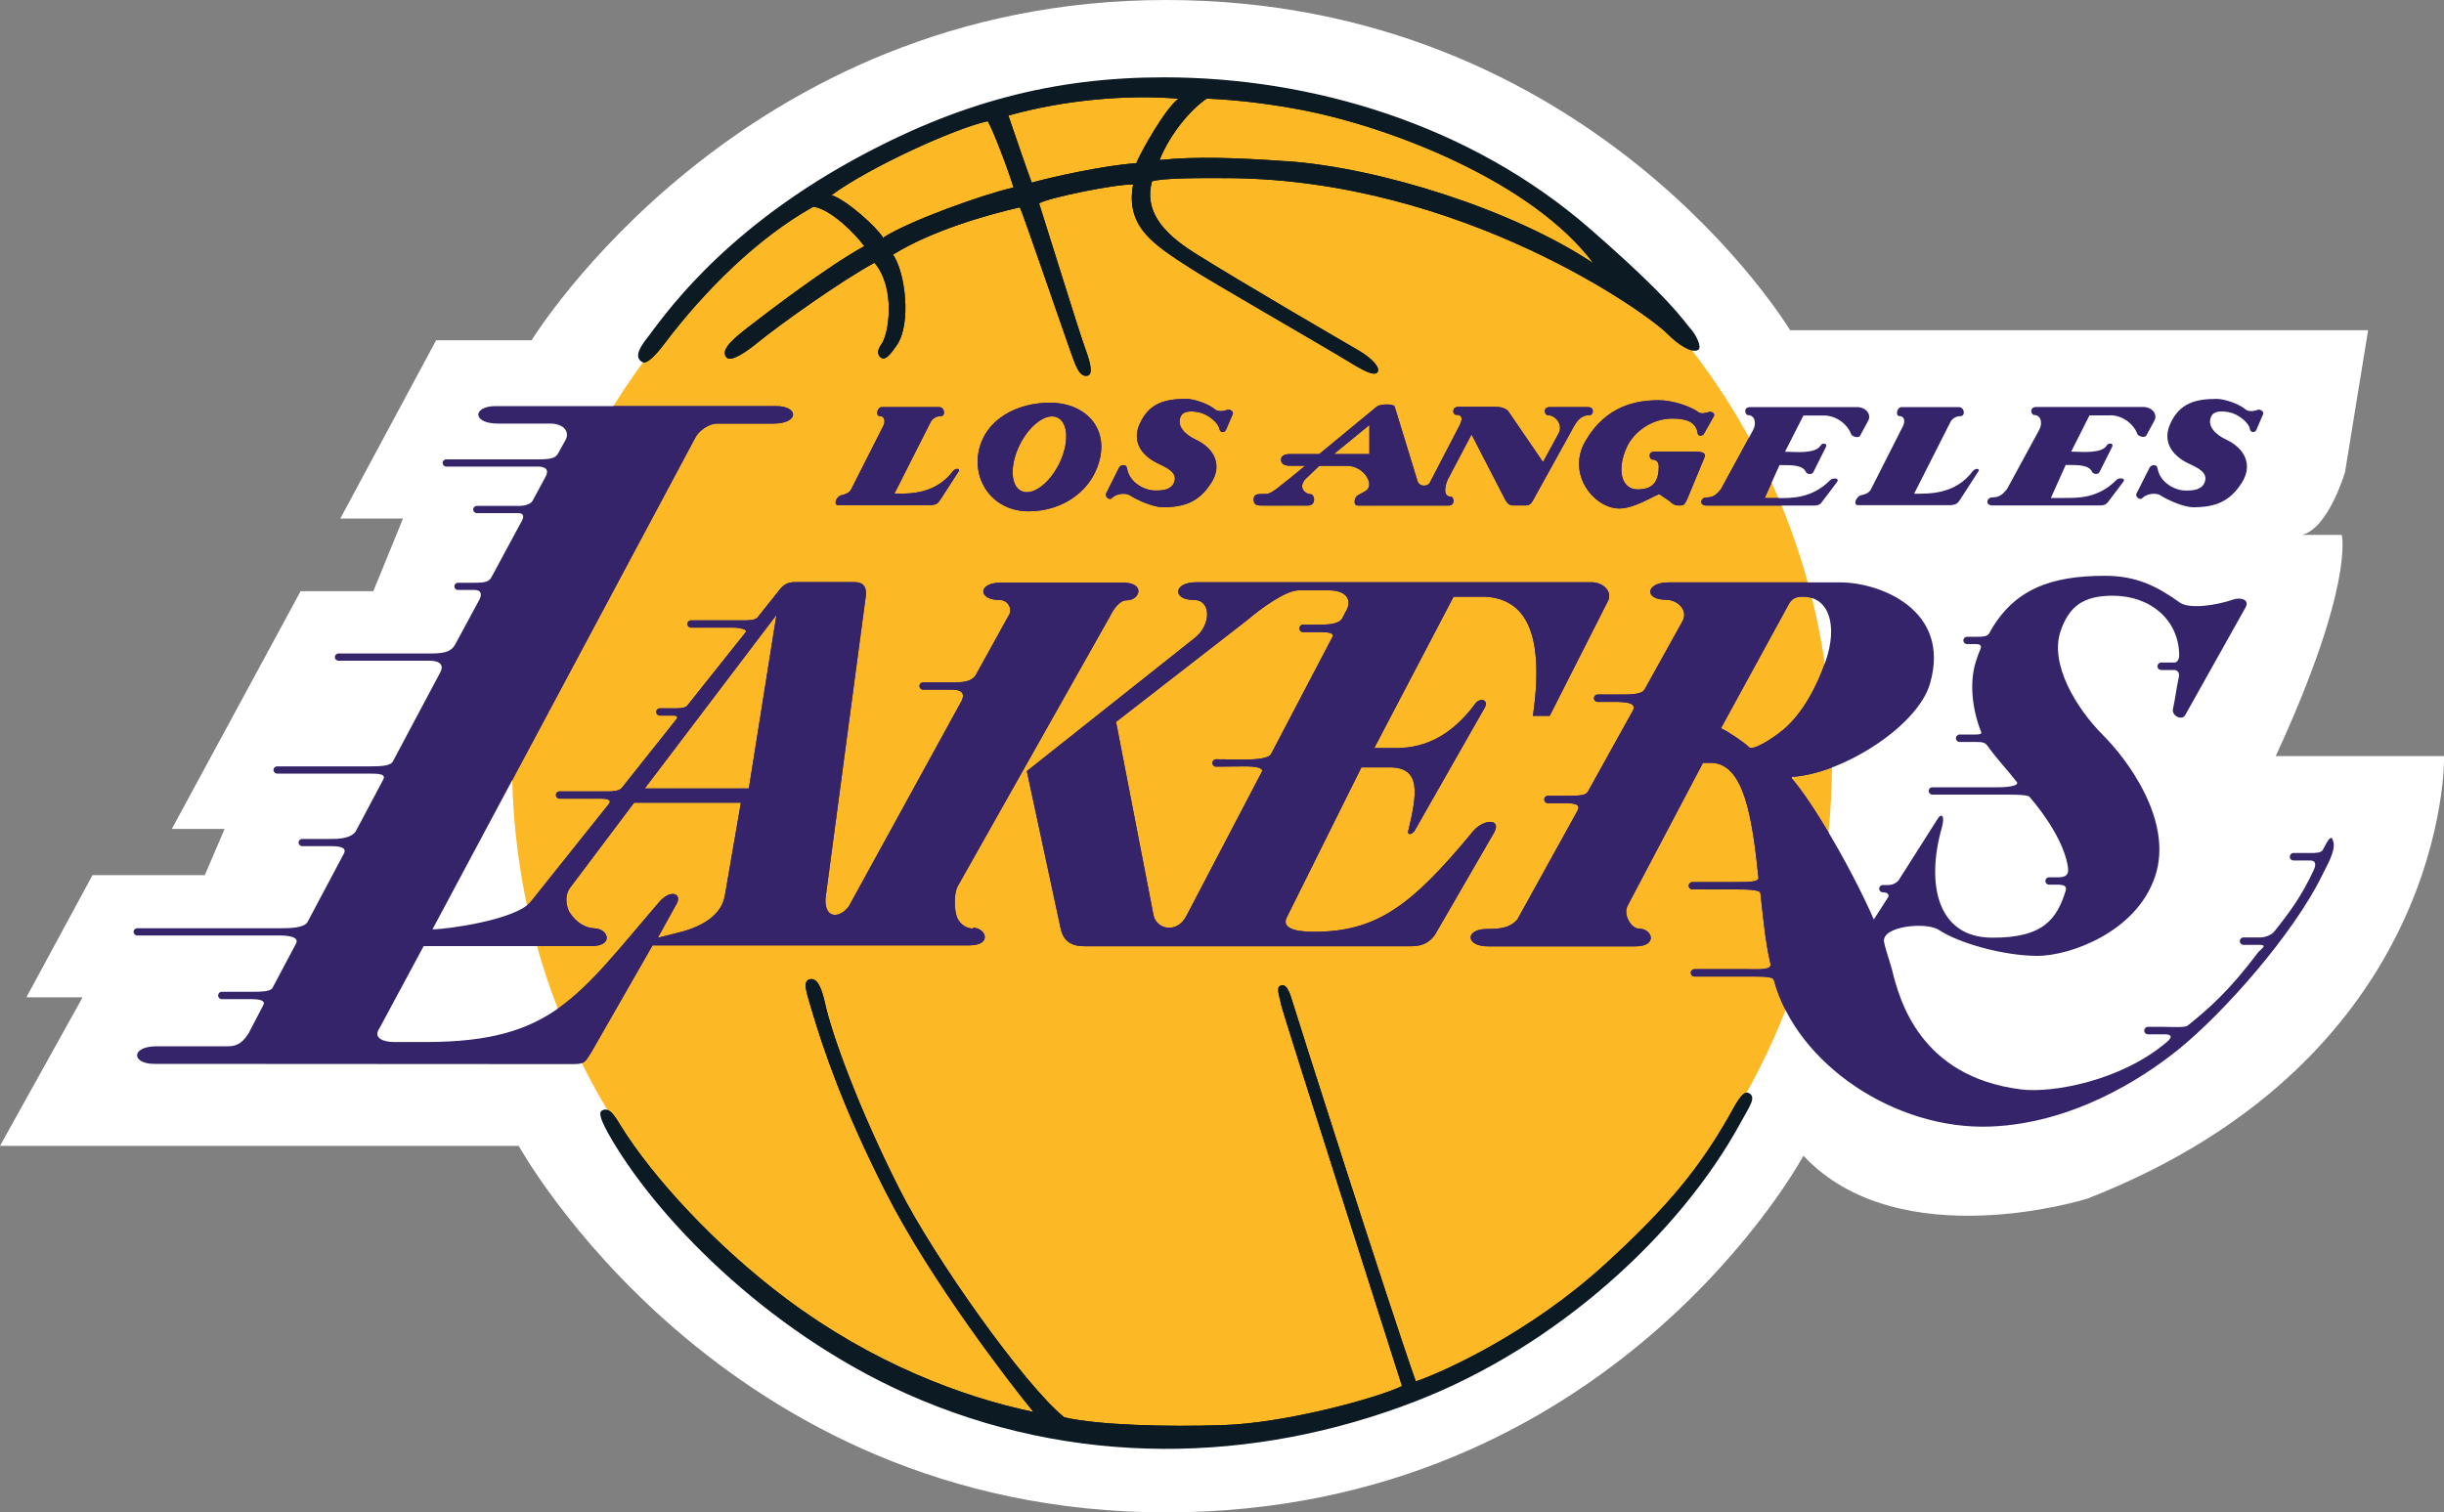 <svg viewBox="0 0 200 123.78" xmlns:xlink="http://www.w3.org/1999/xlink" xmlns="http://www.w3.org/2000/svg" data-sanitized-data-name="Layer 1" data-name="Layer 1" id="Layer_1">
  <rect x="0" y="0" width="200" height="123.78" fill="#808080" stroke="none"/>
  <defs>
    <style>
      .cls-1 {
        clip-path: url(#clippath);
      }

      .cls-2 {
        fill: none;
      }

      .cls-2, .cls-3, .cls-4, .cls-5, .cls-6 {
        stroke-width: 0px;
      }

      .cls-3 {
        fill: #0b1a23;
      }

      .cls-4 {
        fill: #fdb825;
      }

      .cls-7 {
        clip-path: url(#clippath-1);
      }

      .cls-8 {
        clip-path: url(#clippath-2);
      }

      .cls-5 {
        fill: #36246b;
      }

      .cls-6 {
        fill: #fff;
      }
    </style>
    <clipPath id="clippath">
      <rect height="123.78" width="200" y="0" class="cls-2"></rect>
    </clipPath>
    <clipPath id="clippath-1">
      <path d="M95.91,117.27c29.83,0,54.01-24.55,54.01-54.83S125.74,7.62,95.91,7.62s-54.01,24.55-54.01,54.83,24.18,54.83,54.01,54.83h0Z" class="cls-2"></path>
    </clipPath>
    <clipPath id="clippath-2">
      <path d="M95.91,117.27c29.83,0,54.01-24.55,54.01-54.83S125.74,7.62,95.91,7.62s-54.01,24.55-54.01,54.83,24.18,54.83,54.01,54.83h0Z" class="cls-2"></path>
    </clipPath>
  </defs>
  <g class="cls-1">
    <path d="M43.51,27.84S60.54,0,95.41,0s51.08,27.03,51.08,27.03h47.3l-1.89,11.62s-1.35,4.59-3.51,5.13h3.24s1.08,4.05-5.4,18.11h13.78s.54,24.59-29.19,36.22c0,0-15.4,4.86-23.24-3.51,0,0-15.68,29.19-52.16,29.19s-52.97-30-52.97-30H0l6.76-12.16H2.16l5.41-10h9.19l1.62-3.78h-4.32l10.54-19.46h5.95l2.43-5.95h-5.13l7.84-14.59h7.84Z" class="cls-6"></path>
  </g>
  <path d="M95.91,117.27c29.83,0,54.01-24.55,54.01-54.83S125.74,7.62,95.91,7.62s-54.01,24.55-54.01,54.83,24.18,54.83,54.01,54.83h0Z" class="cls-4"></path>
  <path d="M101.87,62.17l-2.36-.02c-.17,0-.3.14-.3.3s.13.3.3.3l2.39-.02c.81,0,1.55.1,1.35.46l-6.19,11.83c-.77,1.41-2.4,1.05-2.66-.08l-3.07-15.85,10.78-8.37c1.07-.92,3.13-2.42,4.19-2.4h2.35c1.43-.02,1.94.65,1.6,1.51l-.42.8c-.27.45-1.12.5-1.84.5h-1.36c-.17,0-.3.14-.3.31s.14.3.3.3h1.34c.58,0,1.31.01,1.04.45l-5,9.54c-.23.37-1.27.44-2.15.44h0ZM120.53,68.06c-5.05,6.12-7.9,8.21-13.03,8.21-1.74,0-2.65-.39-2.17-1.24l6.08-12.22h2.32c2.59,0,2.23,2.18,1.53,5.13-.13.41.19.44.49.08l5.78-10.15c.28-.64-.45-.77-.8-.28-2.9,3.93-5.94,3.64-7.22,3.64h-1.05l6.49-12.39h2.62c3.3.21,4.83,3,3.88,9.75h1.37l4.77-9.41c.38-.79-.43-1.52-1.33-1.52h-32.39c-1.87.01-1.96,1.45-.16,1.45,1.46,0,1.38,2.09.07,3.1l-13.75,10.91,2.77,12.89c.21.97.83,1.44,1.91,1.44h26.78c1.1,0,1.56-.45,1.92-.91l4.85-8.38c.67-1.2-.89-1.13-1.73-.1h0Z" class="cls-5"></path>
  <path d="M61.28,64.54h-8.52l10.78-14.21-2.26,14.21h0ZM59.3,73.37c-.26,1.46-1.72,2.43-3.57,2.91l-1.9.48,1.56-2.82c.41-.77-.49-1.22-1.47-.08-6.62,7.71-8.73,11.4-18.95,11.43h-2.74c-.83,0-1.74-.32-1.18-1.12l3.62-6.73h13.72c1.87,0,1.39-1.41.29-1.45-.73-.02-1.52-.44-2.08-1.33-.16-.25-.5-1.22.04-1.98l5.25-6.98h8.74l-1.32,7.65h0ZM79.64,76.01c-.72-.02-1.19-.52-1.35-1-.23-.69-.21-1.92.07-2.45l12.5-22.16c.2-.41.71-1.27,1.33-1.26,1.1,0,1.58-1.45-.29-1.45h-10.01c-1.87,0-1.89,1.42-.1,1.42.73,0,1.02.72.82,1.15l-2.77,5.01c-.35.55-1.11.59-1.92.59h-2.38c-.17,0-.3.13-.3.29s.13.3.3.3h2.36c.64,0,1.15.2.78.94l-9.22,16.8c-.67.92-1.99,1.13-1.91-.64l3.28-24.61c.13-.77-.08-1.29-.89-1.29h-4.95c-.59,0-.95.29-1.24.68l-1.77,2.22c-.23.23-.73.23-1.28.23h-4.15c-.17,0-.3.13-.3.29s.13.3.3.3h3.39c.6,0,1.31.14,1.05.42l-4.76,5.98c-.14.17-.61.21-.89.21h-1.34c-.17,0-.3.13-.3.29s.14.3.3.3h1.12c.35,0,.35.17.21.33l-4.47,5.62c-.23.22-.68.26-1.12.26h-3.95c-.17,0-.3.13-.3.29s.13.3.3.3h3.39c.51,0,.91.1.64.44l-6.36,7.97c-1.19,1.52-6.95,2.29-8.07,2.29l21.5-40.23c.21-.46,1-1.17,1.83-1.17h4.56c2.15,0,2.09-1.43.22-1.43h-22.95c-1.87,0-1.95,1.43.21,1.43h4.25c1.2,0,1.6.73,1.28,1.32l-.61,1.11c-.21.36-.49.5-1.65.5h-7.51c-.17,0-.3.13-.3.29s.13.3.3.3h7.49c.41,0,1.02.11.63.84l-1.05,1.95c-.18.3-.64.43-1.16.43h-3.41c-.17,0-.3.13-.3.29s.13.3.3.3h3.39c.49,0,.5.32.22.77l-2.42,4.49c-.21.38-.6.44-1.37.44h-1.36c-.17,0-.3.13-.3.29s.13.3.3.3h1.34c.51,0,.65.29.42.77l-1.99,3.69c-.3.53-.72.74-2.04.74h-7.51c-.17,0-.3.13-.3.29s.13.3.3.3h7.49c.85.01,1.16.39.82.99l-3.88,7.29c-.23.32-.86.37-1.94.37h-7.51c-.17,0-.3.13-.3.29s.14.3.3.3h7.49c.9,0,1.44.04,1.18.51l-2.23,4.2c-.41.64-1.56.64-2.01.64h-2.38c-.17,0-.3.13-.3.29s.14.3.3.3h2.36c.83,0,1.27.14,1.06.59l-2.98,5.61c-.27.5-1.44.52-2.33.52h-11.61c-.16,0-.3.13-.3.29s.13.3.3.3h11.59c.77,0,1.74.1,1.38.71l-1.9,3.58c-.18.3-.83.32-1.77.32h-2.38c-.17,0-.3.13-.3.3s.13.3.3.3h2.36c.58,0,1.28.06,1.03.5l-1.19,2.29c-.38.57-.77,1.07-1.69,1.07h-5.83c-2.15,0-2.08,1.44-.21,1.44l34.21.02c1,0,1.03-.14,1.5-.87l5.07-8.85h25.93c1.87,0,1.39-1.41.29-1.45h0Z" class="cls-5"></path>
  <path d="M145.85,59.79c-.94.77-2.42,1.66-2.71,1.38-.4-.4-1.64-1.25-2.31-1.56l5.58-10.21c.23-.36.5-.56,1.11-.56,2.17,0,2.89,2.36,1.87,5.3-.72,2.06-1.88,4.29-3.54,5.66h0ZM190.95,68.94c-.14-.7-.4-.28-.86.61-.14.27-.59.27-1.04.27h-1.37c-.17,0-.3.14-.3.31s.14.3.3.3h1.35c.51,0,.52.34.28.85-.94,2.01-1.91,3.36-3.2,4.97-.2.26-.72.48-1.14.48h-1.38c-.17,0-.3.14-.3.31s.14.3.3.3h1.35c.68,0,0,.42-.12.57-2.39,3.19-4.04,4.62-5.8,6.04-.21.17-1.2.11-1.89.1h-1.36c-.17,0-.3.14-.3.31s.13.3.3.3h1.34c1.02,0,.26.59.1.72-3.73,3.11-9.28,4.11-11.82,3.79-8.25-1.03-9.95-7.29-10.56-9.8-.13-.52-.52-1.59-.65-2.26-.25-1.31,3.47-1.68,4.49-.99,1.56,1.04,5.19,2.11,8.05,2.12,2.64,0,8.06-1.91,9.62-6.45,1.6-4.65-2.42-9.8-4.21-11.58-2.27-2.27-4.41-5.89-3.51-8.54.68-2,1.82-2.91,4.26-2.91,3.15,0,5.45,2.03,5.45,4.91,0,.26-.16.56-.37.56h-1.11c-.16,0-.3.14-.3.31s.14.3.3.3h1.05c.29,0,.48.22.4.58-.21.96-.27,1.64-.48,2.61-.12.56.7.95.98.54l4.96-8.85c.36-.67-.44-.85-1.03-.64-1.36.47-3.56.8-4.35.24-1.85-1.33-3.54-2.19-6.13-2.19-4.41,0-7.49,1.08-9.47,4.71-.15.28-.59.28-.96.28h-.85c-.17,0-.3.13-.3.3s.13.3.3.3h.72c.31,0,.52.08.36.44-.14.32-.26.67-.37,1.03-.5,1.57-.34,3.77.45,5.74.05.13-.11.19-.42.19h-1.35c-.16,0-.3.14-.3.31s.13.3.3.3h1.35c.61,0,.76.06,1.01.42.7.98,1.41,1.7,2.31,2.84.28.36-.92.46-1.56.45h-5.34c-.17,0-.3.13-.3.3s.13.3.3.3h5.41c.87,0,2.36-.02,2.53.17,1.31,1.51,2.89,3.84,3.16,5.8.08.56-.14.8-.83.8h-.72c-.17,0-.3.13-.3.3s.13.3.3.3h.64c.55,0,.85.09.72.5-.7,2.24-1.75,3.87-6.04,3.84-4.49-.02-5.4-4.43-4.09-9.02.26-.92-.01-1.31-.42-.59l-3.12,4.91c-.08.11-.38.39-.85.39h-.44c-.17,0-.3.13-.3.3s.14.3.31.3c.4,0,.55.21.4.43l-1.15,1.79c-1.89-4.32-5.05-9.64-6.74-11.58l.03-.09c4.16-.25,10.31-4.15,11.31-7.64,1.75-6.05-4.13-8.28-7.33-8.28h-14.08c-1.87,0-2.01,1.42-.21,1.42.97,0,1.82.85,1.39,1.71l-3.12,5.62c-.26.46-1.22.43-2.48.43h-1.37c-.17,0-.3.13-.3.3s.13.3.3.3h1.34c.9,0,1.88.05,1.55.7l-3.69,6.65c-.18.31-.66.34-1.91.34h-1.36c-.17,0-.3.14-.3.3s.13.3.3.3h1.33c.99,0,1.36.13,1.08.64l-4.92,8.9c-.59.64-1.29.76-2.49.76-1.79,0-1.77,1.42.1,1.42h12.06c1.87,0,1.39-1.45.29-1.45-.65,0-1.34-1.19-.91-1.91l6.15-11.66h.63c2.74,0,3.4,4.49,3.91,9.39.04.35-.63.37-1.99.37h-3.42c-.16,0-.3.14-.3.3s.13.3.3.3h3.39c.9,0,2.15,0,2.18.3.24,2.15.41,4.04.82,5.77.13.54-.83.46-1.86.46h-4.36c-.17,0-.3.14-.3.3s.13.3.3.3h4.35c1.37,0,2.07,0,2.15.29,1.87,6.88,9.92,12.29,17.73,11.99,6.71-.26,12.37-3.9,15.28-6.23,3.86-3.1,9.53-9.58,11.84-14.3.42-.86,1.1-1.97.95-2.74h0Z" class="cls-5"></path>
  <path d="M77.97,38.58c-1.13,1.46-2.63,1.83-4.31,1.83h-.47l2.97-5.87c.14-.27.45-.48.84-.48s.33-.74-.16-.74h-4.67c-.4,0-.54.74-.17.74.4,0,.47.44.28.81l-2.65,5.23c-.18.28-.47.36-.8.44-.39.1-.67.81-.22.81h7.46c.58,0,.71-.21.86-.42l1.5-2.32c.22-.28-.24-.32-.45-.04h0Z" class="cls-5"></path>
  <path d="M100.45,33.53c-.23.12-.76.19-.99,0-.6-.5-1.77-.88-2.38-.88-1.76,0-3.03.35-3.8,2.01-.65,1.41.02,2.6,1.57,3.32.67.31,1.56.72,1.22,1.53-.25.59-.94.65-1.56.64-.83,0-2.09-.63-2.28-1.81-.06-.39-.51-.3-.64-.09l-1.06,2.12c-.17.28.27.6.44.41.36-.38,1.14-.48,1.52-.22.53.35,1.89.97,2.7.96,1.78-.01,2.96-.47,3.93-2,.89-1.39.34-2.78-1.28-3.54-.86-.4-1.59-1.12-1.21-1.91.25-.51,1.02-.4,1.4-.34.73.12,1.66.81,1.77,1.41.05.26.37.31.51.08l.56-1.3c.13-.26-.28-.45-.43-.38h0Z" class="cls-5"></path>
  <path d="M152.23,35.64l.65-1.2c.28-.53-.18-1.12-.93-1.12h-8.71c-.63,0-.44.66-.19.66.56,0,.72.68.39,1.26l-2.62,4.82c-.39.46-.64.66-1.2.66-.45,0-.61.66.02.66h8.83c.36,0,.52-.13.64-.31l1.2-1.59c.29-.38-.34-.38-.53-.19-1.52,1.53-3.16,1.48-4.34,1.48h-1.03l1.21-2.7h.26c.78,0,1.67,0,1.91.58.06.14.45.26.6,0l1.03-2.06c.17-.31-.3-.36-.42-.14-.41.73-2.2.53-2.67.53h-.26l1.51-2.97h1.68c1.04,0,1.94.74,2.23,1.54.07.19.63.35.74.1h0Z" class="cls-5"></path>
  <path d="M109.15,37.17l2.91-2.38v2.38s-2.91,0-2.91,0h0ZM129.94,33.32h-3.1c-.63,0-.44.66-.19.66.66,0,1.27.78.9,1.49l-1.28,2.35-2.83-4.14c-.19-.26-.64-.38-1.02-.38h-3.05c-.63,0-.48.65-.23.65.65,0,.48.48.32.83l-2.43,4.68c-.15.37-.82.43-1.02-.05l-1.88-6.13c-.08-.24-1.18-.23-1.46,0l-4.72,3.89h-2.44c-.49,0-.68.2-.68.46s.18.49.7.49h1.28s-1.28,1.05-1.28,1.05c-.71.53-1.44,1.26-1.92,1.26h-.3c-.46,0-.72.07-.72.45s.19.5.63.5h3.8c.72,0,.58-.93.22-.93-.39,0-1.04-.5-.44-1.21l1.16-1.11h2.29c1.36,0,2.31,1.57,1.5,2.06l-.63.35c-.29.15-.42.84,0,.84h7.43c.55,0,.44-.73.18-.73-.76,0-.4-1.09-.26-1.39l1.95-3.7,2.74,5.31c.18.33.34.5.66.5h1.05c.33,0,.45-.19.6-.45l3.12-5.64c.5-1.01.89-1.3,1.52-1.3.26,0,.44-.66-.19-.66h0Z" class="cls-5"></path>
  <path d="M86.66,37.99c-.83,1.65-2.22,2.64-3.1,2.19-.88-.44-.93-2.14-.1-3.8.83-1.65,2.22-2.64,3.1-2.19.88.44.93,2.14.1,3.8h0ZM85.92,32.96c-2.61,0-5.31,1.29-5.84,4.03-.47,2.39,1.18,4.86,4.1,4.86s5.34-1.82,5.86-4.45c.52-2.65-1.45-4.44-4.12-4.44h0Z" class="cls-5"></path>
  <path d="M138.78,36.96h-3.36c-.63,0-.44.66-.19.66s.51.14.51.56c0,1.36-.58,1.88-1.74,1.88-1.28,0-1.74-1.55-.88-3.45.55-1.22,2-2.35,3.73-2.35,1.06,0,1.95.23,2.08,1.22.03.24.4.24.52.01l.8-1.43c.09-.15-.05-.34-.29-.35-.2-.01-.66.25-.97.03-.67-.5-2.14-.98-3.24-.98-1.8,0-4.32.41-6.02,3.36-1.54,2.67.7,5.49,2.78,5.5,1.15,0,2.49-.85,3.26-1.18l.86.58c.13.15.4.35.65.35h.32c.29,0,.41-.4.53-.66l1.32-3.19c.17-.32.07-.55-.67-.55h0Z" class="cls-5"></path>
  <path d="M184.78,33.53c-.23.12-.76.19-.99,0-.6-.5-1.77-.88-2.38-.88-1.76,0-3.04.35-3.8,2.01-.65,1.41.02,2.6,1.57,3.32.67.31,1.57.72,1.22,1.53-.25.59-.94.65-1.56.64-.83,0-2.08-.63-2.28-1.81-.06-.39-.51-.3-.64-.09l-1.07,2.12c-.17.28.27.6.45.41.36-.38,1.14-.48,1.52-.22.53.35,1.89.97,2.7.96,1.78-.01,2.96-.47,3.93-2,.89-1.39.34-2.78-1.28-3.54-.86-.4-1.6-1.12-1.21-1.91.25-.51,1.02-.4,1.4-.34.73.12,1.66.81,1.76,1.41.05.26.37.31.51.08l.56-1.3c.13-.26-.29-.45-.43-.38h0Z" class="cls-5"></path>
  <path d="M161.43,38.58c-1.13,1.46-2.63,1.83-4.31,1.83h-.48l2.97-5.87c.14-.27.45-.48.84-.48s.33-.74-.16-.74h-4.67c-.4,0-.54.74-.17.74.4,0,.47.44.28.81l-2.65,5.23c-.18.28-.47.36-.8.44-.39.1-.67.81-.22.81h7.46c.58,0,.71-.21.86-.42l1.5-2.32c.22-.28-.24-.32-.45-.04h0Z" class="cls-5"></path>
  <path d="M172.68,33.99c1.04,0,1.94.74,2.23,1.54.07.19.63.35.74.1l.65-1.2c.28-.53-.18-1.12-.93-1.12h-8.72c-.63,0-.44.66-.19.66.56,0,.73.68.39,1.26l-2.62,4.82c-.39.46-.64.66-1.2.66-.45,0-.61.66.02.66h8.83c.36,0,.52-.13.65-.31l1.2-1.59c.3-.38-.34-.38-.53-.19-1.52,1.53-3.16,1.48-4.34,1.48h-1.03l1.21-2.7h.26c.78,0,1.67,0,1.91.58.07.14.45.26.6,0l1.03-2.06c.17-.31-.3-.36-.42-.14-.41.73-2.2.53-2.67.53h-.26l1.5-2.97h1.68Z" class="cls-5"></path>
  <g class="cls-7">
    <path d="M101.87,62.17l-2.36-.02c-.17,0-.3.14-.3.3s.13.3.3.3l2.39-.02c.81,0,1.55.1,1.35.46l-6.19,11.83c-.77,1.41-2.4,1.05-2.66-.08l-3.07-15.85,10.78-8.37c1.07-.92,3.13-2.42,4.19-2.4h2.35c1.43-.02,1.94.65,1.6,1.51l-.42.8c-.27.45-1.12.5-1.84.5h-1.36c-.17,0-.3.14-.3.31s.14.3.3.3h1.34c.58,0,1.31.01,1.04.45l-5,9.54c-.23.37-1.27.44-2.15.44h0ZM120.53,68.06c-5.05,6.12-7.9,8.21-13.03,8.21-1.74,0-2.65-.39-2.17-1.24l6.08-12.22h2.32c2.59,0,2.23,2.18,1.53,5.13-.13.41.19.44.49.08l5.78-10.15c.28-.64-.45-.77-.8-.28-2.9,3.93-5.94,3.64-7.22,3.64h-1.05l6.49-12.39h2.62c3.3.21,4.83,3,3.88,9.75h1.37l4.77-9.41c.38-.79-.43-1.52-1.33-1.52h-32.39c-1.87.01-1.96,1.45-.16,1.45,1.46,0,1.38,2.09.07,3.1l-13.75,10.91,2.77,12.89c.21.97.83,1.44,1.91,1.44h26.78c1.1,0,1.56-.45,1.92-.91l4.85-8.38c.67-1.2-.89-1.13-1.73-.1h0Z" class="cls-5"></path>
    <path d="M61.28,64.54h-8.52l10.78-14.21-2.26,14.21h0ZM59.3,73.37c-.26,1.46-1.72,2.43-3.57,2.91l-1.9.48,1.56-2.82c.41-.77-.49-1.22-1.47-.08-6.62,7.71-8.73,11.4-18.95,11.43h-2.74c-.83,0-1.74-.32-1.18-1.12l3.62-6.73h13.72c1.87,0,1.39-1.41.29-1.45-.73-.02-1.52-.44-2.08-1.33-.16-.25-.5-1.22.04-1.98l5.25-6.98h8.74l-1.32,7.65h0ZM79.64,76.01c-.72-.02-1.19-.52-1.35-1-.23-.69-.21-1.92.07-2.45l12.5-22.16c.2-.41.71-1.27,1.33-1.26,1.1,0,1.58-1.45-.29-1.45h-10.01c-1.87,0-1.89,1.42-.1,1.42.73,0,1.02.72.82,1.15l-2.77,5.01c-.35.55-1.11.59-1.92.59h-2.38c-.17,0-.3.13-.3.29s.13.3.3.3h2.36c.64,0,1.15.2.78.94l-9.22,16.8c-.67.92-1.99,1.13-1.91-.64l3.28-24.61c.13-.77-.08-1.29-.89-1.29h-4.95c-.59,0-.95.29-1.24.68l-1.77,2.22c-.23.23-.73.23-1.28.23h-4.15c-.17,0-.3.13-.3.29s.13.3.3.3h3.39c.6,0,1.31.14,1.05.42l-4.76,5.98c-.14.17-.61.21-.89.21h-1.34c-.17,0-.3.13-.3.29s.14.3.3.3h1.12c.35,0,.35.17.21.33l-4.47,5.62c-.23.22-.68.26-1.12.26h-3.95c-.17,0-.3.13-.3.29s.13.3.3.3h3.39c.51,0,.91.1.64.44l-6.36,7.97c-1.19,1.52-6.95,2.29-8.07,2.29l21.5-40.23c.21-.46,1-1.17,1.83-1.17h4.56c2.15,0,2.09-1.43.22-1.43h-22.95c-1.87,0-1.95,1.43.21,1.43h4.25c1.2,0,1.6.73,1.28,1.32l-.61,1.11c-.21.36-.49.5-1.65.5h-7.51c-.17,0-.3.13-.3.29s.13.3.3.3h7.49c.41,0,1.02.11.63.84l-1.05,1.95c-.18.3-.64.43-1.16.43h-3.41c-.17,0-.3.13-.3.29s.13.3.3.3h3.39c.49,0,.5.32.22.77l-2.42,4.49c-.21.38-.6.44-1.37.44h-1.36c-.17,0-.3.13-.3.29s.13.3.3.3h1.34c.51,0,.65.29.42.77l-1.99,3.69c-.3.53-.72.74-2.04.74h-7.51c-.17,0-.3.13-.3.29s.13.3.3.3h7.49c.85.01,1.16.39.82.99l-3.88,7.29c-.23.32-.86.37-1.94.37h-7.51c-.17,0-.3.13-.3.29s.14.3.3.3h7.49c.9,0,1.44.04,1.18.51l-2.23,4.2c-.41.64-1.56.64-2.01.64h-2.38c-.17,0-.3.13-.3.29s.14.3.3.3h2.36c.83,0,1.27.14,1.06.59l-2.98,5.61c-.27.5-1.44.52-2.33.52h-11.61c-.16,0-.3.13-.3.29s.13.3.3.3h11.59c.77,0,1.74.1,1.38.71l-1.9,3.58c-.18.3-.83.32-1.77.32h-2.38c-.17,0-.3.13-.3.3s.13.3.3.3h2.36c.58,0,1.28.06,1.03.5l-1.19,2.29c-.38.57-.77,1.07-1.69,1.07h-5.83c-2.15,0-2.08,1.44-.21,1.44l34.21.02c1,0,1.03-.14,1.5-.87l5.07-8.85h25.93c1.87,0,1.39-1.41.29-1.45h0Z" class="cls-5"></path>
    <path d="M145.85,59.79c-.94.77-2.42,1.66-2.71,1.38-.4-.4-1.64-1.25-2.31-1.56l5.58-10.21c.23-.36.5-.56,1.11-.56,2.17,0,2.89,2.36,1.87,5.3-.72,2.06-1.88,4.29-3.54,5.66h0ZM190.95,68.94c-.14-.7-.4-.28-.86.61-.14.27-.59.27-1.04.27h-1.37c-.17,0-.3.14-.3.31s.14.3.3.3h1.35c.51,0,.52.34.28.85-.94,2.01-1.91,3.36-3.2,4.97-.2.26-.72.48-1.14.48h-1.38c-.17,0-.3.14-.3.31s.14.3.3.3h1.35c.68,0,0,.42-.12.57-2.39,3.19-4.04,4.62-5.8,6.04-.21.17-1.2.11-1.89.1h-1.36c-.17,0-.3.14-.3.31s.13.3.3.3h1.34c1.02,0,.26.59.1.72-3.73,3.11-9.28,4.11-11.82,3.79-8.25-1.03-9.95-7.29-10.56-9.8-.13-.52-.52-1.59-.65-2.26-.25-1.31,3.47-1.68,4.49-.99,1.56,1.04,5.19,2.11,8.05,2.12,2.64,0,8.06-1.91,9.62-6.45,1.6-4.65-2.42-9.8-4.21-11.58-2.27-2.27-4.41-5.89-3.51-8.54.68-2,1.82-2.91,4.26-2.91,3.15,0,5.45,2.03,5.45,4.91,0,.26-.16.56-.37.56h-1.11c-.16,0-.3.14-.3.31s.14.3.3.3h1.05c.29,0,.48.22.4.58-.21.96-.27,1.64-.48,2.61-.12.56.7.95.98.54l4.96-8.85c.36-.67-.44-.85-1.03-.64-1.36.47-3.56.8-4.35.24-1.85-1.33-3.54-2.19-6.13-2.19-4.41,0-7.49,1.08-9.47,4.71-.15.28-.59.28-.96.28h-.85c-.17,0-.3.13-.3.3s.13.3.3.3h.72c.31,0,.52.08.36.44-.14.32-.26.67-.37,1.03-.5,1.57-.34,3.77.45,5.74.05.13-.11.19-.42.19h-1.35c-.16,0-.3.14-.3.31s.13.3.3.3h1.35c.61,0,.76.06,1.01.42.7.98,1.41,1.7,2.31,2.84.28.36-.92.46-1.56.45h-5.34c-.17,0-.3.13-.3.3s.13.3.3.3h5.41c.87,0,2.36-.02,2.53.17,1.31,1.51,2.89,3.84,3.16,5.8.08.56-.14.8-.83.8h-.72c-.17,0-.3.13-.3.3s.13.3.3.3h.64c.55,0,.85.09.72.5-.7,2.24-1.75,3.87-6.04,3.84-4.49-.02-5.4-4.43-4.09-9.02.26-.92-.01-1.31-.42-.59l-3.12,4.91c-.08.11-.38.39-.85.39h-.44c-.17,0-.3.13-.3.3s.14.3.31.3c.4,0,.55.21.4.43l-1.15,1.79c-1.89-4.32-5.05-9.64-6.74-11.58l.03-.09c4.16-.25,10.31-4.15,11.31-7.64,1.75-6.05-4.13-8.28-7.33-8.28h-14.08c-1.87,0-2.01,1.42-.21,1.42.97,0,1.82.85,1.39,1.71l-3.12,5.62c-.26.46-1.22.43-2.48.43h-1.37c-.17,0-.3.13-.3.3s.13.3.3.3h1.34c.9,0,1.88.05,1.55.7l-3.69,6.65c-.18.31-.66.34-1.91.34h-1.36c-.17,0-.3.14-.3.3s.13.3.3.3h1.33c.99,0,1.36.13,1.08.64l-4.92,8.9c-.59.64-1.29.76-2.49.76-1.79,0-1.77,1.42.1,1.42h12.06c1.87,0,1.39-1.45.29-1.45-.65,0-1.34-1.19-.91-1.91l6.15-11.66h.63c2.74,0,3.4,4.49,3.91,9.39.04.35-.63.37-1.99.37h-3.42c-.16,0-.3.14-.3.3s.13.3.3.3h3.39c.9,0,2.15,0,2.18.3.24,2.15.41,4.04.82,5.77.13.54-.83.46-1.86.46h-4.36c-.17,0-.3.14-.3.3s.13.3.3.3h4.35c1.37,0,2.07,0,2.15.29,1.87,6.88,9.92,12.29,17.73,11.99,6.71-.26,12.37-3.9,15.28-6.23,3.86-3.1,9.53-9.58,11.84-14.3.42-.86,1.1-1.97.95-2.74h0Z" class="cls-5"></path>
    <path d="M77.97,38.58c-1.13,1.46-2.63,1.83-4.31,1.83h-.47l2.97-5.87c.14-.27.45-.48.84-.48s.33-.74-.16-.74h-4.67c-.4,0-.54.74-.17.74.4,0,.47.44.28.81l-2.65,5.23c-.18.28-.47.36-.8.44-.39.1-.67.81-.22.81h7.46c.58,0,.71-.21.86-.42l1.5-2.32c.22-.28-.24-.32-.45-.04h0Z" class="cls-5"></path>
    <path d="M100.45,33.53c-.23.12-.76.19-.99,0-.6-.5-1.77-.88-2.38-.88-1.76,0-3.03.35-3.8,2.01-.65,1.41.02,2.6,1.57,3.32.67.31,1.56.72,1.22,1.53-.25.59-.94.65-1.56.64-.83,0-2.09-.63-2.28-1.81-.06-.39-.51-.3-.64-.09l-1.06,2.12c-.17.28.27.6.44.41.36-.38,1.14-.48,1.52-.22.53.35,1.89.97,2.7.96,1.78-.01,2.96-.47,3.93-2,.89-1.39.34-2.78-1.28-3.54-.86-.4-1.59-1.12-1.21-1.91.25-.51,1.02-.4,1.4-.34.73.12,1.66.81,1.77,1.41.05.26.37.31.51.08l.56-1.3c.13-.26-.28-.45-.43-.38h0Z" class="cls-5"></path>
    <path d="M152.23,35.64l.65-1.2c.28-.53-.18-1.12-.93-1.12h-8.71c-.63,0-.44.66-.19.66.56,0,.72.68.39,1.26l-2.62,4.82c-.39.46-.64.66-1.2.66-.45,0-.61.66.02.66h8.83c.36,0,.52-.13.64-.31l1.2-1.59c.29-.38-.34-.38-.53-.19-1.52,1.53-3.16,1.48-4.34,1.48h-1.03l1.21-2.7h.26c.78,0,1.67,0,1.91.58.06.14.45.26.6,0l1.03-2.06c.17-.31-.3-.36-.42-.14-.41.73-2.2.53-2.67.53h-.26l1.51-2.97h1.68c1.04,0,1.94.74,2.23,1.54.07.19.63.35.74.1h0Z" class="cls-5"></path>
    <path d="M109.15,37.17l2.91-2.38v2.38s-2.91,0-2.91,0h0ZM129.94,33.32h-3.1c-.63,0-.44.66-.19.66.66,0,1.27.78.9,1.49l-1.28,2.35-2.83-4.14c-.19-.26-.64-.38-1.02-.38h-3.05c-.63,0-.48.65-.23.65.65,0,.48.48.32.83l-2.43,4.68c-.15.37-.82.43-1.02-.05l-1.88-6.13c-.08-.24-1.18-.23-1.46,0l-4.72,3.89h-2.44c-.49,0-.68.2-.68.46s.18.49.7.49h1.28s-1.28,1.05-1.28,1.05c-.71.53-1.44,1.26-1.92,1.26h-.3c-.46,0-.72.07-.72.45s.19.5.63.5h3.8c.72,0,.58-.93.22-.93-.39,0-1.04-.5-.44-1.21l1.16-1.11h2.29c1.36,0,2.31,1.57,1.5,2.06l-.63.35c-.29.15-.42.84,0,.84h7.43c.55,0,.44-.73.18-.73-.76,0-.4-1.09-.26-1.39l1.95-3.7,2.74,5.31c.18.33.34.5.66.5h1.05c.33,0,.45-.19.6-.45l3.12-5.64c.5-1.01.89-1.3,1.52-1.3.26,0,.44-.66-.19-.66h0Z" class="cls-5"></path>
    <path d="M86.66,37.99c-.83,1.65-2.22,2.64-3.1,2.19-.88-.44-.93-2.14-.1-3.8.83-1.65,2.22-2.64,3.1-2.19.88.44.93,2.14.1,3.8h0ZM85.92,32.96c-2.61,0-5.31,1.29-5.84,4.03-.47,2.39,1.18,4.86,4.1,4.86s5.34-1.82,5.86-4.45c.52-2.65-1.45-4.44-4.12-4.44h0Z" class="cls-5"></path>
    <path d="M138.78,36.96h-3.36c-.63,0-.44.66-.19.66s.51.14.51.56c0,1.36-.58,1.88-1.74,1.88-1.28,0-1.74-1.55-.88-3.45.55-1.22,2-2.35,3.73-2.35,1.06,0,1.95.23,2.08,1.22.03.24.4.24.52.01l.8-1.43c.09-.15-.05-.34-.29-.35-.2-.01-.66.25-.97.03-.67-.5-2.14-.98-3.24-.98-1.8,0-4.32.41-6.02,3.36-1.54,2.67.7,5.49,2.78,5.5,1.15,0,2.49-.85,3.26-1.18l.86.58c.13.15.4.35.65.35h.32c.29,0,.41-.4.53-.66l1.32-3.19c.17-.32.07-.55-.67-.55h0Z" class="cls-5"></path>
  </g>
  <path d="M105.3,13.2c-4.11-.29-7.47-.41-10.41-.1.85-2.14,2.55-4.15,3.86-5.03,2.8.11,5.7.52,7.99.97,7.33,1.45,18.73,5.92,23.65,12.51-6.55-4.37-17.42-7.81-25.09-8.36h0ZM92.98,13.36c-2.47.15-6.95,1.13-8.55,1.59-.41-1.08-1.54-4.41-1.91-5.49,4.55-1.29,9.84-1.74,13.91-1.38-1.13.87-3.04,4.31-3.45,5.28h0ZM72.27,19.46c-.51-.85-2.92-3.05-4.22-3.49,3.04-2.25,10.1-5.48,12.78-6.05.46.77,1.7,4.05,2.11,5.43-2.37.51-8.65,2.77-10.66,4.1h0ZM138.37,26.94c-.67-.77-1.6-2.41-8.24-8.2-9.77-8.52-22.72-12.41-34.88-12.41-8.96,0-16.81,2.01-25.5,6.8-11.07,6.1-15.66,13.1-16.79,14.53-.84,1.05-.95,1.66-.41,1.97.39.22,1.13-.59,1.83-1.51,3.29-4.35,7.62-8.66,12.18-11.2,1.42.2,3.4,2.18,4.17,3.23-2.92,1.59-7.75,5.27-9.58,6.69-1.58,1.22-2.13,1.91-1.7,2.41.35.41,1.56-.4,2.58-1.23,1.75-1.44,6.95-5.13,9.53-6.51,1.75,2.05,1.19,5.84.57,6.66-.33.44-.38.91,0,1.13.36.2.75-.32,1.26-1.05,1.19-1.73.72-5.9-.31-7.41,3.14-1.95,7.65-3.25,10.38-3.87.23.44,3.54,10.11,4.17,11.87.35.96.69,2.11,1.39,1.9.47-.14.16-1.2-.23-2.26-.48-1.31-2.99-9.43-3.76-11.84.9-.49,6.34-1.59,7.7-1.54-.67,3.54,1.83,4.99,4.66,6.84,1.5.99,11.06,6.48,13.06,7.71,1.14.71,2.03,1.15,2.27.82.28-.38-.5-1.18-1.55-1.79-.84-.49-9.73-5.65-13.45-8-2.66-1.68-4.09-3.48-3.45-5.84.88-.26,3.56-.28,6.34-.26,18.96.15,34.16,11.02,35.86,12.76.86.88,2.06,1.64,2.52,1.28.29-.23-.21-1.23-.62-1.69h0Z" class="cls-3"></path>
  <path d="M142.47,91.84c.7-1.29,1.27-2.02.67-2.36-.55-.3-1.08.89-1.75,2.05-2.22,3.84-4.63,7.02-10.1,12-6.05,5.51-13.01,8.71-15.43,9.54-2.06-5.79-9.92-30.46-10.12-31.17-.31-1.05-.57-1.36-.93-1.23-.4.14-.15.72.05,1.64.21.92,9.56,30.12,9.87,31.14-1.86.92-9.39,3.03-14.66,3.2-4.69.15-10.2,0-12.98-.64-3.26-2.63-10.68-13.11-13.49-18.69-3.32-6.57-5.52-12.62-6.08-15.18-.27-1.23-.62-2.11-1.23-1.99-.66.13-.28,1.1.1,2.41,1,3.38,2.62,8.17,6.08,14.99,3.66,7.23,10.2,15.71,12.1,18.02-5.97-1.25-13.23-4.05-20.13-9.19-5.94-4.43-11.05-10.07-13.61-14.18-.44-.71-.96-1.7-1.6-1.28-.29.19.07.99.51,1.79,3.73,6.7,12.82,16.18,24.47,21.38,13.58,6.06,28.39,5.74,41.63.61,11.58-4.48,21.66-13.71,26.63-22.86h0Z" class="cls-3"></path>
  <g class="cls-8">
    <path d="M105.3,13.2c-4.11-.29-7.47-.41-10.41-.1.85-2.14,2.55-4.15,3.86-5.03,2.8.11,5.7.52,7.99.97,7.33,1.45,18.73,5.92,23.65,12.51-6.55-4.37-17.42-7.81-25.09-8.36h0ZM92.98,13.36c-2.47.15-6.95,1.13-8.55,1.59-.41-1.08-1.54-4.41-1.91-5.49,4.55-1.29,9.84-1.74,13.91-1.38-1.13.87-3.04,4.31-3.45,5.28h0ZM72.27,19.46c-.51-.85-2.92-3.05-4.22-3.49,3.04-2.25,10.1-5.48,12.78-6.05.46.77,1.7,4.05,2.11,5.43-2.37.51-8.65,2.77-10.66,4.1h0ZM138.37,26.94c-.67-.77-1.6-2.41-8.24-8.2-9.77-8.52-22.72-12.41-34.88-12.41-8.96,0-16.81,2.01-25.5,6.8-11.07,6.1-15.66,13.1-16.79,14.53-.84,1.05-.95,1.66-.41,1.97.39.22,1.13-.59,1.83-1.51,3.29-4.35,7.62-8.66,12.18-11.2,1.42.2,3.4,2.18,4.17,3.23-2.92,1.59-7.75,5.27-9.58,6.69-1.58,1.22-2.13,1.91-1.7,2.41.35.41,1.56-.4,2.58-1.23,1.75-1.44,6.95-5.13,9.53-6.51,1.75,2.05,1.19,5.84.57,6.66-.33.44-.38.91,0,1.13.36.2.75-.32,1.26-1.05,1.19-1.73.72-5.9-.31-7.41,3.14-1.95,7.65-3.25,10.38-3.87.23.44,3.54,10.11,4.17,11.87.35.96.69,2.11,1.39,1.9.47-.14.16-1.2-.23-2.26-.48-1.31-2.99-9.43-3.76-11.84.9-.49,6.34-1.59,7.7-1.54-.67,3.54,1.83,4.99,4.66,6.84,1.5.99,11.06,6.48,13.06,7.71,1.14.71,2.03,1.15,2.27.82.28-.38-.5-1.18-1.55-1.79-.84-.49-9.73-5.65-13.45-8-2.66-1.68-4.09-3.48-3.45-5.84.88-.26,3.56-.28,6.34-.26,18.96.15,34.16,11.02,35.86,12.76.86.88,2.06,1.64,2.52,1.28.29-.23-.21-1.23-.62-1.69h0Z" class="cls-3"></path>
    <path d="M142.47,91.84c.7-1.29,1.27-2.02.67-2.36-.55-.3-1.08.89-1.75,2.05-2.22,3.84-4.63,7.02-10.1,12-6.05,5.51-13.01,8.71-15.43,9.54-2.06-5.79-9.92-30.46-10.12-31.17-.31-1.05-.57-1.36-.93-1.23-.4.14-.15.72.05,1.64.21.92,9.56,30.12,9.87,31.14-1.86.92-9.39,3.03-14.66,3.2-4.69.15-10.2,0-12.98-.64-3.26-2.63-10.68-13.11-13.49-18.69-3.32-6.57-5.52-12.62-6.08-15.18-.27-1.23-.62-2.11-1.23-1.99-.66.13-.28,1.1.1,2.41,1,3.38,2.62,8.17,6.08,14.99,3.66,7.23,10.2,15.71,12.1,18.02-5.97-1.25-13.23-4.05-20.13-9.19-5.94-4.43-11.05-10.07-13.61-14.18-.44-.71-.96-1.7-1.6-1.28-.29.19.07.99.51,1.79,3.73,6.7,12.82,16.18,24.47,21.38,13.58,6.06,28.39,5.74,41.63.61,11.58-4.48,21.66-13.71,26.63-22.86h0Z" class="cls-3"></path>
  </g>
</svg>